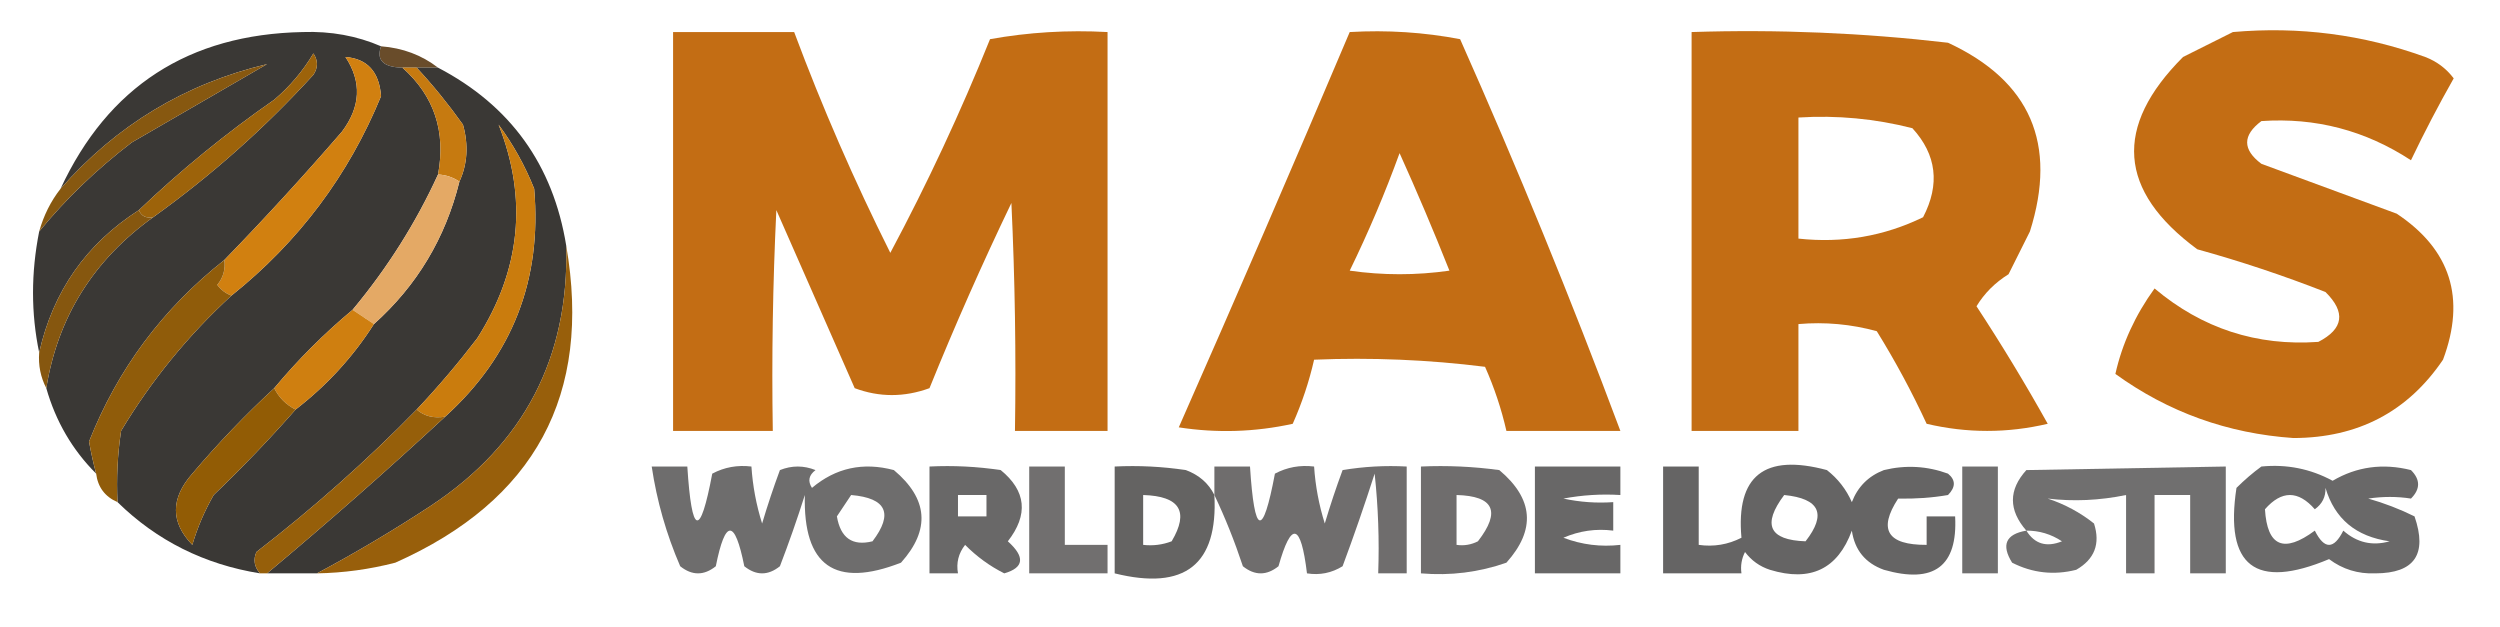 <?xml version="1.0" encoding="UTF-8"?>
<!DOCTYPE svg PUBLIC "-//W3C//DTD SVG 1.1//EN" "http://www.w3.org/Graphics/SVG/1.1/DTD/svg11.dtd">
<svg xmlns="http://www.w3.org/2000/svg" version="1.1" width="351px" height="88px" style="shape-rendering:geometricPrecision; text-rendering:geometricPrecision; image-rendering:optimizeQuality; fill-rule:evenodd; clip-rule:evenodd" xmlns:xlink="http://www.w3.org/1999/xlink">
<g><path style="opacity:0.991" fill="#c26c13" d="M 313.5,4.5 C 322.803,3.68 331.803,4.847 340.5,8C 342.116,8.615 343.449,9.615 344.5,11C 342.368,14.764 340.368,18.597 338.5,22.5C 332.099,18.31 325.099,16.476 317.5,17C 314.833,19 314.833,21 317.5,23C 323.822,25.33 330.156,27.663 336.5,30C 344.066,35.034 346.233,41.867 343,50.5C 338.052,57.81 331.052,61.476 322,61.5C 312.754,60.864 304.42,57.864 297,52.5C 297.95,48.256 299.783,44.256 302.5,40.5C 309.174,46.114 316.841,48.614 325.5,48C 329.037,46.173 329.371,43.84 326.5,41C 320.608,38.693 314.608,36.693 308.5,35C 297.377,26.796 296.71,17.796 306.5,8C 308.925,6.787 311.259,5.621 313.5,4.5 Z"/></g>
<g><path style="opacity:0.991" fill="#c26c13" d="M 94.5,4.5 C 100.167,4.5 105.833,4.5 111.5,4.5C 115.432,15.035 119.932,25.368 125,35.5C 130.197,25.771 134.864,15.771 139,5.5C 144.407,4.527 149.907,4.193 155.5,4.5C 155.5,23.167 155.5,41.833 155.5,60.5C 151.167,60.5 146.833,60.5 142.5,60.5C 142.667,49.828 142.5,39.161 142,28.5C 137.892,37.049 134.059,45.716 130.5,54.5C 126.955,55.791 123.455,55.791 120,54.5C 116.333,46.167 112.667,37.833 109,29.5C 108.5,39.828 108.334,50.161 108.5,60.5C 103.833,60.5 99.167,60.5 94.5,60.5C 94.5,41.833 94.5,23.167 94.5,4.5 Z"/></g>
<g><path style="opacity:0.991" fill="#c26c13" d="M 189.5,4.5 C 194.762,4.195 199.928,4.529 205,5.5C 213.072,23.638 220.572,41.971 227.5,60.5C 222.167,60.5 216.833,60.5 211.5,60.5C 210.801,57.427 209.801,54.427 208.5,51.5C 200.528,50.502 192.528,50.169 184.5,50.5C 183.801,53.573 182.801,56.573 181.5,59.5C 176.198,60.663 170.864,60.83 165.5,60C 173.644,41.547 181.644,23.047 189.5,4.5 Z M 196.5,21.5 C 198.928,26.868 201.261,32.368 203.5,38C 198.833,38.667 194.167,38.667 189.5,38C 192.129,32.611 194.462,27.11 196.5,21.5 Z"/></g>
<g><path style="opacity:0.992" fill="#c26c13" d="M 237.5,4.5 C 249.553,4.109 261.553,4.609 273.5,6C 285.061,11.357 288.895,20.19 285,32.5C 284,34.5 283,36.5 282,38.5C 280.104,39.68 278.604,41.18 277.5,43C 281.016,48.358 284.349,53.858 287.5,59.5C 281.833,60.833 276.167,60.833 270.5,59.5C 268.421,55.007 266.088,50.674 263.5,46.5C 259.893,45.511 256.226,45.177 252.5,45.5C 252.5,50.5 252.5,55.5 252.5,60.5C 247.5,60.5 242.5,60.5 237.5,60.5C 237.5,41.833 237.5,23.167 237.5,4.5 Z M 252.5,16.5 C 257.93,16.161 263.264,16.661 268.5,18C 271.902,21.719 272.402,25.886 270,30.5C 264.514,33.17 258.68,34.17 252.5,33.5C 252.5,27.833 252.5,22.167 252.5,16.5 Z"/></g>
<g><path style="opacity:1" fill="#694c2a" d="M 53.5,6.5 C 56.542,6.733 59.208,7.733 61.5,9.5C 60.5,9.5 59.5,9.5 58.5,9.5C 57.833,9.5 57.167,9.5 56.5,9.5C 53.805,9.437 52.805,8.437 53.5,6.5 Z"/></g>
<g><path style="opacity:1" fill="#3a3835" d="M 53.5,6.5 C 52.805,8.437 53.805,9.437 56.5,9.5C 60.959,13.468 62.625,18.468 61.5,24.5C 58.387,31.303 54.387,37.637 49.5,43.5C 45.5,46.833 41.833,50.5 38.5,54.5C 34.452,58.233 30.619,62.233 27,66.5C 23.932,69.992 23.932,73.325 27,76.5C 27.725,74.051 28.725,71.717 30,69.5C 34.037,65.631 37.87,61.631 41.5,57.5C 45.898,54.105 49.564,50.105 52.5,45.5C 58.54,40.091 62.54,33.425 64.5,25.5C 65.634,23.034 65.801,20.367 65,17.5C 62.969,14.645 60.803,11.978 58.5,9.5C 59.5,9.5 60.5,9.5 61.5,9.5C 71.657,14.804 77.657,23.137 79.5,34.5C 79.902,50.196 73.569,62.363 60.5,71C 55.236,74.458 49.903,77.625 44.5,80.5C 42.167,80.5 39.833,80.5 37.5,80.5C 45.98,73.412 54.314,66.079 62.5,58.5C 71.938,49.948 76.105,39.281 75,26.5C 73.701,23.245 72.035,20.245 70,17.5C 74.112,27.902 73.112,37.902 67,47.5C 64.302,51.025 61.469,54.358 58.5,57.5C 51.517,64.644 44.017,71.31 36,77.5C 35.53,78.577 35.697,79.577 36.5,80.5C 28.695,79.244 22.028,75.911 16.5,70.5C 16.335,67.15 16.502,63.817 17,60.5C 21.244,53.422 26.411,47.089 32.5,41.5C 41.936,33.948 48.936,24.614 53.5,13.5C 53.247,10.088 51.581,8.255 48.5,8C 50.811,11.489 50.645,14.989 48,18.5C 42.662,24.67 37.162,30.67 31.5,36.5C 22.842,43.338 16.508,51.838 12.5,62C 12.773,63.533 13.106,65.033 13.5,66.5C 10.161,63.165 7.828,59.165 6.5,54.5C 8.117,44.517 13.117,36.517 21.5,30.5C 29.667,24.653 37.167,17.986 44,10.5C 44.667,9.5 44.667,8.5 44,7.5C 42.542,9.96 40.709,12.127 38.5,14C 31.729,18.707 25.396,23.874 19.5,29.5C 12.111,34.228 7.445,40.895 5.5,49.5C 4.349,43.984 4.349,38.318 5.5,32.5C 9.25,27.92 13.583,23.753 18.5,20C 24.833,16.333 31.167,12.667 37.5,9C 25.991,11.755 16.325,17.589 8.5,26.5C 15.165,12.156 26.499,4.822 42.5,4.5C 46.447,4.363 50.114,5.03 53.5,6.5 Z"/></g>
<g><path style="opacity:1" fill="#c67a10" d="M 56.5,9.5 C 57.167,9.5 57.833,9.5 58.5,9.5C 60.803,11.978 62.969,14.645 65,17.5C 65.801,20.367 65.634,23.034 64.5,25.5C 63.609,24.89 62.609,24.557 61.5,24.5C 62.625,18.468 60.959,13.468 56.5,9.5 Z"/></g>
<g><path style="opacity:1" fill="#875810" d="M 5.5,32.5 C 6.13,30.25 7.13,28.25 8.5,26.5C 16.325,17.589 25.991,11.755 37.5,9C 31.167,12.667 24.833,16.333 18.5,20C 13.583,23.753 9.25,27.92 5.5,32.5 Z"/></g>
<g><path style="opacity:1" fill="#d18010" d="M 32.5,41.5 C 31.711,41.217 31.044,40.717 30.5,40C 31.337,38.989 31.67,37.822 31.5,36.5C 37.162,30.67 42.662,24.67 48,18.5C 50.645,14.989 50.811,11.489 48.5,8C 51.581,8.255 53.247,10.088 53.5,13.5C 48.936,24.614 41.936,33.948 32.5,41.5 Z"/></g>
<g><path style="opacity:1" fill="#9d630a" d="M 21.5,30.5 C 20.508,30.672 19.842,30.338 19.5,29.5C 25.396,23.874 31.729,18.707 38.5,14C 40.709,12.127 42.542,9.96 44,7.5C 44.667,8.5 44.667,9.5 44,10.5C 37.167,17.986 29.667,24.653 21.5,30.5 Z"/></g>
<g><path style="opacity:1" fill="#e4a965" d="M 61.5,24.5 C 62.609,24.557 63.609,24.89 64.5,25.5C 62.54,33.425 58.54,40.091 52.5,45.5C 51.5,44.833 50.5,44.167 49.5,43.5C 54.387,37.637 58.387,31.303 61.5,24.5 Z"/></g>
<g><path style="opacity:1" fill="#86570f" d="M 19.5,29.5 C 19.842,30.338 20.508,30.672 21.5,30.5C 13.117,36.517 8.117,44.517 6.5,54.5C 5.699,52.958 5.366,51.291 5.5,49.5C 7.445,40.895 12.111,34.228 19.5,29.5 Z"/></g>
<g><path style="opacity:1" fill="#ca7c0d" d="M 62.5,58.5 C 60.901,58.768 59.568,58.434 58.5,57.5C 61.469,54.358 64.302,51.025 67,47.5C 73.112,37.902 74.112,27.902 70,17.5C 72.035,20.245 73.701,23.245 75,26.5C 76.105,39.281 71.938,49.948 62.5,58.5 Z"/></g>
<g><path style="opacity:1" fill="#cf7f10" d="M 49.5,43.5 C 50.5,44.167 51.5,44.833 52.5,45.5C 49.564,50.105 45.898,54.105 41.5,57.5C 40.167,56.833 39.167,55.833 38.5,54.5C 41.833,50.5 45.5,46.833 49.5,43.5 Z"/></g>
<g><path style="opacity:1" fill="#905c0a" d="M 31.5,36.5 C 31.67,37.822 31.337,38.989 30.5,40C 31.044,40.717 31.711,41.217 32.5,41.5C 26.411,47.089 21.244,53.422 17,60.5C 16.502,63.817 16.335,67.15 16.5,70.5C 14.738,69.738 13.738,68.404 13.5,66.5C 13.106,65.033 12.773,63.533 12.5,62C 16.508,51.838 22.842,43.338 31.5,36.5 Z"/></g>
<g><path style="opacity:1" fill="#925c05" d="M 38.5,54.5 C 39.167,55.833 40.167,56.833 41.5,57.5C 37.87,61.631 34.037,65.631 30,69.5C 28.725,71.717 27.725,74.051 27,76.5C 23.932,73.325 23.932,69.992 27,66.5C 30.619,62.233 34.452,58.233 38.5,54.5 Z"/></g>
<g><path style="opacity:1" fill="#965f0a" d="M 58.5,57.5 C 59.568,58.434 60.901,58.768 62.5,58.5C 54.314,66.079 45.98,73.412 37.5,80.5C 37.167,80.5 36.833,80.5 36.5,80.5C 35.697,79.577 35.53,78.577 36,77.5C 44.017,71.31 51.517,64.644 58.5,57.5 Z"/></g>
<g><path style="opacity:1" fill="#985f0b" d="M 79.5,34.5 C 83.118,55.429 75.118,70.262 55.5,79C 51.886,79.936 48.22,80.436 44.5,80.5C 49.903,77.625 55.236,74.458 60.5,71C 73.569,62.363 79.902,50.196 79.5,34.5 Z"/></g>
<g><path style="opacity:0.851" fill="#555454" d="M 91.5,65.5 C 93.167,65.5 94.833,65.5 96.5,65.5C 97.124,75.24 98.29,75.574 100,66.5C 101.699,65.594 103.533,65.261 105.5,65.5C 105.678,68.216 106.178,70.883 107,73.5C 107.761,70.947 108.594,68.447 109.5,66C 111.167,65.333 112.833,65.333 114.5,66C 113.549,66.718 113.383,67.551 114,68.5C 117.338,65.682 121.171,64.849 125.5,66C 130.313,70.041 130.646,74.375 126.5,79C 117.24,82.619 112.74,79.453 113,69.5C 111.932,72.871 110.765,76.204 109.5,79.5C 107.833,80.833 106.167,80.833 104.5,79.5C 103.167,72.833 101.833,72.833 100.5,79.5C 98.833,80.833 97.167,80.833 95.5,79.5C 93.551,74.99 92.218,70.323 91.5,65.5 Z M 119.5,69.5 C 124.466,69.929 125.466,72.096 122.5,76C 119.678,76.699 118.012,75.532 117.5,72.5C 118.193,71.482 118.859,70.482 119.5,69.5 Z"/></g>
<g><path style="opacity:0.88" fill="#565454" d="M 130.5,65.5 C 133.85,65.335 137.183,65.502 140.5,66C 144.08,68.926 144.413,72.26 141.5,76C 143.949,78.198 143.783,79.698 141,80.5C 138.976,79.487 137.143,78.154 135.5,76.5C 134.571,77.689 134.238,79.022 134.5,80.5C 133.167,80.5 131.833,80.5 130.5,80.5C 130.5,75.5 130.5,70.5 130.5,65.5 Z M 134.5,69.5 C 135.833,69.5 137.167,69.5 138.5,69.5C 138.5,70.5 138.5,71.5 138.5,72.5C 137.167,72.5 135.833,72.5 134.5,72.5C 134.5,71.5 134.5,70.5 134.5,69.5 Z"/></g>
<g><path style="opacity:0.836" fill="#565454" d="M 144.5,65.5 C 146.167,65.5 147.833,65.5 149.5,65.5C 149.5,69.167 149.5,72.833 149.5,76.5C 151.5,76.5 153.5,76.5 155.5,76.5C 155.5,77.833 155.5,79.167 155.5,80.5C 151.833,80.5 148.167,80.5 144.5,80.5C 144.5,75.5 144.5,70.5 144.5,65.5 Z"/></g>
<g><path style="opacity:0.911" fill="#565554" d="M 170.5,69.5 C 171.017,79.278 166.35,82.945 156.5,80.5C 156.5,75.5 156.5,70.5 156.5,65.5C 159.85,65.335 163.183,65.502 166.5,66C 168.35,66.69 169.684,67.856 170.5,69.5 Z M 160.5,69.5 C 165.651,69.654 166.984,71.82 164.5,76C 163.207,76.49 161.873,76.657 160.5,76.5C 160.5,74.167 160.5,71.833 160.5,69.5 Z"/></g>
<g><path style="opacity:0.851" fill="#565454" d="M 170.5,69.5 C 170.5,68.167 170.5,66.833 170.5,65.5C 172.167,65.5 173.833,65.5 175.5,65.5C 176.124,75.24 177.29,75.574 179,66.5C 180.699,65.594 182.533,65.261 184.5,65.5C 184.678,68.216 185.178,70.883 186,73.5C 186.761,70.947 187.594,68.447 188.5,66C 191.482,65.502 194.482,65.335 197.5,65.5C 197.5,70.5 197.5,75.5 197.5,80.5C 196.167,80.5 194.833,80.5 193.5,80.5C 193.666,75.822 193.499,71.155 193,66.5C 191.599,70.871 190.099,75.204 188.5,79.5C 186.955,80.452 185.288,80.785 183.5,80.5C 182.642,73.43 181.309,73.097 179.5,79.5C 177.833,80.833 176.167,80.833 174.5,79.5C 173.336,75.987 172.002,72.654 170.5,69.5 Z"/></g>
<g><path style="opacity:0.849" fill="#565454" d="M 199.5,65.5 C 203.182,65.335 206.848,65.501 210.5,66C 215.313,70.041 215.646,74.375 211.5,79C 207.637,80.354 203.637,80.854 199.5,80.5C 199.5,75.5 199.5,70.5 199.5,65.5 Z M 204.5,69.5 C 209.747,69.64 210.747,71.806 207.5,76C 206.552,76.483 205.552,76.65 204.5,76.5C 204.5,74.167 204.5,71.833 204.5,69.5 Z"/></g>
<g><path style="opacity:0.887" fill="#565555" d="M 215.5,65.5 C 219.5,65.5 223.5,65.5 227.5,65.5C 227.5,66.833 227.5,68.167 227.5,69.5C 224.813,69.336 222.146,69.503 219.5,70C 221.81,70.497 224.143,70.663 226.5,70.5C 226.5,71.833 226.5,73.167 226.5,74.5C 224.076,74.192 221.743,74.526 219.5,75.5C 222.086,76.48 224.753,76.813 227.5,76.5C 227.5,77.833 227.5,79.167 227.5,80.5C 223.5,80.5 219.5,80.5 215.5,80.5C 215.5,75.5 215.5,70.5 215.5,65.5 Z"/></g>
<g><path style="opacity:0.899" fill="#555454" d="M 233.5,65.5 C 235.167,65.5 236.833,65.5 238.5,65.5C 238.5,69.167 238.5,72.833 238.5,76.5C 240.604,76.799 242.604,76.466 244.5,75.5C 243.716,66.807 247.716,63.64 256.5,66C 258.049,67.214 259.215,68.714 260,70.5C 260.833,68.333 262.333,66.833 264.5,66C 267.562,65.258 270.562,65.425 273.5,66.5C 274.59,67.391 274.59,68.391 273.5,69.5C 271.269,69.887 268.936,70.053 266.5,70C 263.651,74.36 264.984,76.527 270.5,76.5C 270.5,75.167 270.5,73.833 270.5,72.5C 271.833,72.5 273.167,72.5 274.5,72.5C 274.871,79.509 271.538,82.009 264.5,80C 261.898,79.065 260.398,77.232 260,74.5C 258.02,79.906 254.186,81.739 248.5,80C 247.069,79.535 245.903,78.701 245,77.5C 244.517,78.448 244.351,79.448 244.5,80.5C 240.833,80.5 237.167,80.5 233.5,80.5C 233.5,75.5 233.5,70.5 233.5,65.5 Z M 250.5,69.5 C 255.493,69.997 256.493,72.164 253.5,76C 248.382,75.824 247.382,73.658 250.5,69.5 Z"/></g>
<g><path style="opacity:0.838" fill="#555454" d="M 275.5,65.5 C 277.167,65.5 278.833,65.5 280.5,65.5C 280.5,70.5 280.5,75.5 280.5,80.5C 278.833,80.5 277.167,80.5 275.5,80.5C 275.5,75.5 275.5,70.5 275.5,65.5 Z"/></g>
<g><path style="opacity:0.838" fill="#555454" d="M 284.5,74.5 C 281.985,71.614 281.985,68.78 284.5,66C 293.674,65.83 303.008,65.663 312.5,65.5C 312.5,70.5 312.5,75.5 312.5,80.5C 310.833,80.5 309.167,80.5 307.5,80.5C 307.5,76.833 307.5,73.167 307.5,69.5C 305.833,69.5 304.167,69.5 302.5,69.5C 302.5,73.167 302.5,76.833 302.5,80.5C 301.167,80.5 299.833,80.5 298.5,80.5C 298.5,76.833 298.5,73.167 298.5,69.5C 294.776,70.265 291.11,70.432 287.5,70C 289.901,70.795 292.068,71.962 294,73.5C 294.913,76.352 294.08,78.519 291.5,80C 288.366,80.79 285.366,80.457 282.5,79C 280.944,76.499 281.611,74.999 284.5,74.5 Z M 284.5,74.5 C 286.308,74.491 287.975,74.991 289.5,76C 287.326,76.877 285.659,76.377 284.5,74.5 Z"/></g>
<g><path style="opacity:0.88" fill="#555454" d="M 317.5,65.5 C 321.054,65.15 324.388,65.816 327.5,67.5C 330.889,65.51 334.556,65.01 338.5,66C 339.833,67.333 339.833,68.667 338.5,70C 336.557,69.695 334.557,69.695 332.5,70C 334.762,70.642 336.929,71.475 339,72.5C 340.832,77.82 338.999,80.487 333.5,80.5C 331.074,80.597 328.907,79.93 327,78.5C 316.665,82.839 312.331,79.506 314,68.5C 315.145,67.364 316.312,66.364 317.5,65.5 Z M 326.5,68.5 C 327.782,72.839 330.782,75.339 335.5,76C 333.08,76.687 330.913,76.187 329,74.5C 327.667,77.167 326.333,77.167 325,74.5C 320.65,77.724 318.317,76.724 318,71.5C 320.333,68.833 322.667,68.833 325,71.5C 326.039,70.756 326.539,69.756 326.5,68.5 Z"/></g>
</svg>
